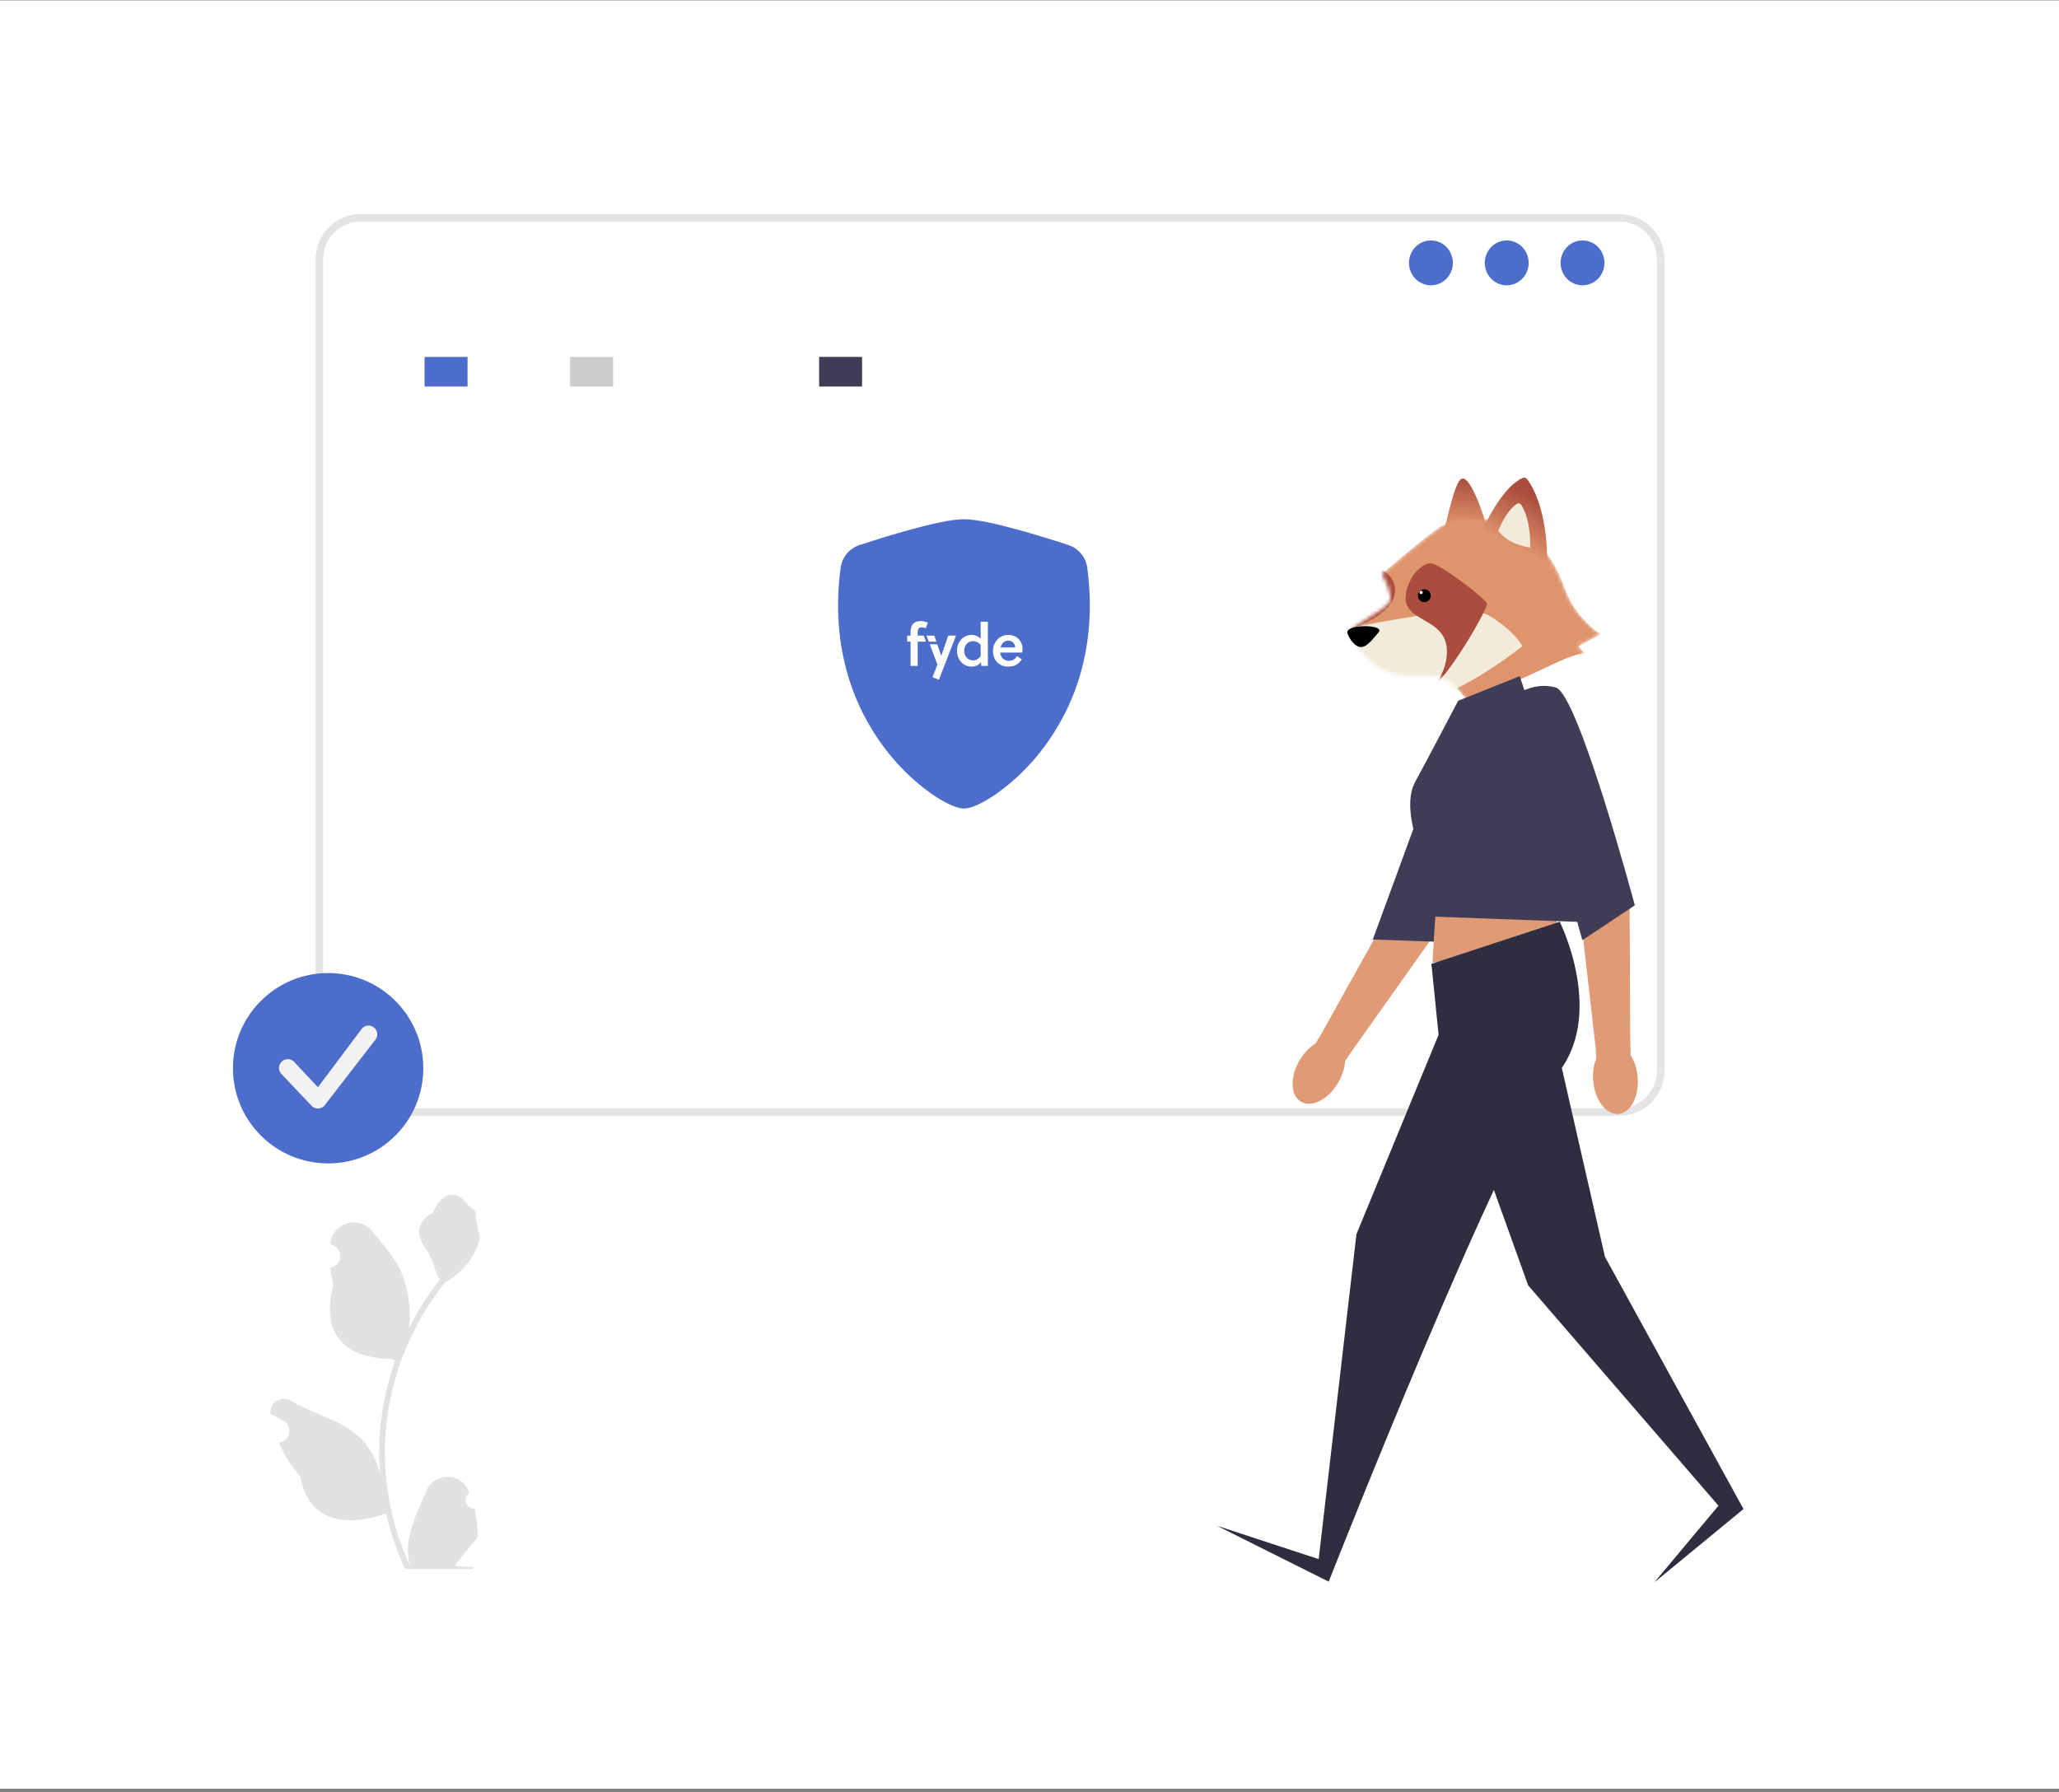 <svg width="548" height="477" viewBox="0 0 548 477" fill="none" xmlns="http://www.w3.org/2000/svg">
<rect x="0" y="0" width="548" height="477" fill="#808080" stroke="none"/>
<g clip-path="url(#clip0_35345_10713)">
<rect width="548" height="476" transform="translate(0 0.102)" fill="white"/>
<path d="M442 285C442 291.075 437.075 296 431 296H96C89.925 296 85 291.075 85 285V69C85 62.925 89.925 58 96 58H431C437.075 58 442 62.925 442 69V285Z" fill="white" stroke="#E4E4E4" stroke-width="2"/>
<path d="M229.445 95H218.007V102.883H229.445V95Z" fill="#3F3D56"/>
<path d="M124.438 95H113V102.883H124.438V95Z" fill="#4D6DCB"/>
<path d="M163.179 95H151.741V102.883H163.179V95Z" fill="#CCCCCC"/>
<path d="M242.543 140.898C247.736 139.478 253.254 138.203 256.556 138.203C259.858 138.203 265.376 139.478 270.568 140.898C275.88 142.342 281.236 144.05 284.385 145.085C285.701 145.522 286.868 146.324 287.752 147.398C288.636 148.473 289.201 149.776 289.381 151.158C292.233 172.704 285.615 188.672 277.584 199.235C274.179 203.754 270.118 207.733 265.538 211.04C263.955 212.185 262.277 213.191 260.523 214.048C259.183 214.683 257.743 215.203 256.556 215.203C255.369 215.203 253.933 214.683 252.588 214.048C250.834 213.191 249.157 212.185 247.573 211.04C242.993 207.733 238.933 203.754 235.527 199.235C227.497 188.672 220.878 172.704 223.73 151.158C223.911 149.776 224.475 148.473 225.359 147.398C226.243 146.324 227.41 145.522 228.727 145.085C233.298 143.578 237.905 142.182 242.543 140.898Z" fill="#4D6DCB"/>
<path d="M244.24 169.183V168.461C244.24 167.929 244.287 167.49 244.537 167.24C244.7 167.067 244.929 166.974 245.306 166.974C245.68 166.972 246.051 167.057 246.386 167.224L246.951 165.735C246.378 165.461 245.752 165.317 245.116 165.312C244.019 165.312 243.321 165.626 242.891 166.191C242.5 166.707 242.343 167.428 242.343 168.313V169.175H241.45V170.773H242.343V177.245H244.24V170.781H246.445L245.843 169.183H244.24Z" fill="white"/>
<path d="M252.372 169.184L250.522 174.526H250.486L249.452 171.48H247.455L249.489 176.877L248.201 180.277L249.892 180.921L254.437 169.184H252.372Z" fill="white"/>
<path d="M249.218 170.782H247.192L246.59 169.184H248.675L249.218 170.782Z" fill="white"/>
<path d="M261.008 165.501V170.015C260.695 169.691 260.32 169.433 259.905 169.258C259.49 169.083 259.044 168.994 258.594 168.996C256.276 168.996 254.692 170.986 254.692 173.195C254.692 175.545 256.338 177.439 258.563 177.439C259.455 177.439 260.505 177.095 261.086 176.216L261.179 177.251H262.919V165.498L261.008 165.501ZM261.008 174.527C260.809 174.907 260.509 175.225 260.141 175.446C259.774 175.667 259.352 175.783 258.923 175.781C257.497 175.781 256.62 174.56 256.62 173.242C256.62 172.005 257.373 170.656 258.954 170.656C259.352 170.656 259.744 170.748 260.101 170.925C260.457 171.102 260.767 171.358 261.008 171.675V174.527Z" fill="white"/>
<path d="M272.149 172.739C272.149 170.576 270.534 168.994 268.34 168.994C266.055 168.994 264.282 170.844 264.282 173.273C264.282 175.669 265.849 177.44 268.34 177.44C270.017 177.44 271.068 176.813 271.961 175.498L270.676 174.636C270.174 175.481 269.501 175.889 268.45 175.889C267.134 175.889 266.319 174.91 266.194 173.695H272.07C272.12 173.379 272.146 173.059 272.149 172.739ZM266.303 172.332C266.555 171.297 267.229 170.514 268.388 170.514C269.39 170.514 270.159 171.281 270.206 172.332H266.303Z" fill="white"/>
<path d="M380.84 75.941C384.065 75.941 386.679 73.268 386.679 69.97C386.679 66.673 384.065 64 380.84 64C377.614 64 375 66.673 375 69.97C375 73.268 377.614 75.941 380.84 75.941Z" fill="#4D6DCB"/>
<path d="M401.013 75.941C404.238 75.941 406.852 73.268 406.852 69.97C406.852 66.673 404.238 64 401.013 64C397.788 64 395.173 66.673 395.173 69.97C395.173 73.268 397.788 75.941 401.013 75.941Z" fill="#4D6DCB"/>
<path d="M421.185 75.941C424.41 75.941 427.025 73.268 427.025 69.97C427.025 66.673 424.41 64 421.185 64C417.96 64 415.346 66.673 415.346 69.97C415.346 73.268 417.96 75.941 421.185 75.941Z" fill="#4D6DCB"/>
<path d="M87.332 309.667C101.322 309.667 112.663 298.325 112.663 284.334C112.663 270.342 101.322 259 87.332 259C73.341 259 62 270.342 62 284.334C62 298.325 73.341 309.667 87.332 309.667Z" fill="#4D6DCB"/>
<path d="M84.618 295.057C84.31 295.058 84.005 294.997 83.721 294.879C83.436 294.761 83.178 294.589 82.96 294.371L74.93 285.902C74.497 285.461 74.255 284.867 74.258 284.249C74.26 283.631 74.507 283.038 74.944 282.601C75.382 282.164 75.974 281.917 76.592 281.915C77.21 281.912 77.804 282.154 78.245 282.587L84.618 289.398L96.398 273.681C96.615 273.461 96.874 273.285 97.159 273.165C97.444 273.044 97.75 272.982 98.06 272.98C98.369 272.979 98.676 273.039 98.962 273.157C99.248 273.275 99.508 273.448 99.727 273.667C99.946 273.886 100.119 274.146 100.237 274.432C100.355 274.718 100.415 275.025 100.414 275.335C100.412 275.644 100.35 275.951 100.23 276.236C100.109 276.521 99.934 276.779 99.713 276.996L86.275 294.371C86.058 294.589 85.8 294.761 85.515 294.879C85.231 294.997 84.926 295.058 84.618 295.057Z" fill="#F2F2F2"/>
<g clip-path="url(#clip1_35345_10713)">
<path d="M389.336 127.369C391.387 127.369 394.321 135.487 395.532 139.546C390.547 142.893 381.005 148.817 382.714 145.741C384.85 141.896 386.773 127.369 389.336 127.369Z" fill="url(#paint0_linear_35345_10713)"/>
<mask id="mask0_35345_10713" style="mask-type:alpha" maskUnits="userSpaceOnUse" x="359" y="138" width="68" height="49">
<path d="M383.355 140.186C386.773 137.965 393.182 137.979 395.959 138.264C407.067 138.264 413.476 148.304 416.467 156.635C418.86 163.301 423.873 167.53 426.08 168.812L420.099 172.016C420.241 172.159 420.782 172.743 421.808 173.939C419.073 175.306 418.959 180.918 419.244 183.552C413.199 186.214 414.045 185.409 407.002 183.962C407.002 184.099 391.036 187.3 389.977 185.902C383.996 177.998 382.073 180.561 372.887 179.707C363.702 178.852 359.215 169.026 359.643 167.744C360.07 166.462 369.042 162.19 369.897 160.053C370.58 158.344 368.757 154.499 367.76 152.79C371.535 149.515 379.937 142.408 383.355 140.186Z" fill="#DF946B"/>
</mask>
<g mask="url(#mask0_35345_10713)">
<path d="M383.355 140.186C386.773 137.965 393.182 137.979 395.959 138.264C407.067 138.264 413.476 148.304 416.467 156.635C418.86 163.301 423.873 167.53 426.08 168.812L420.099 172.016C420.241 172.159 420.782 172.743 421.808 173.939C416.467 173.939 404.985 182.34 389.977 185.902C383.996 177.998 382.073 180.561 372.887 179.707C363.702 178.852 359.215 169.026 359.643 167.744C360.07 166.462 369.042 162.19 369.897 160.053C370.58 158.344 368.757 154.499 367.76 152.79C371.535 149.515 379.937 142.408 383.355 140.186Z" fill="#DF946B"/>
<path d="M396.386 163.899C390.747 160.481 367.832 165.679 359.002 167.104L349.603 174.58C356.154 178.711 371.179 186.8 378.869 186.116C386.56 185.433 399.591 176.432 405.145 172.017C404.575 170.735 402.026 167.317 396.386 163.899Z" fill="#F3EBDA"/>
<path d="M370.537 160.053C372.759 155.78 369.612 152.576 367.76 151.508L356.865 157.917L356.373 168.582C359.862 167.513 368.316 164.325 370.537 160.053Z" fill="#AA4D3E"/>
<path d="M381.219 150.014C378.997 149.501 376.59 152.364 375.665 153.859C369.256 166.463 384.423 162.831 385.064 172.658C385.35 177.044 383.253 180.749 381.375 183.071C381.029 183.407 380.691 183.712 380.364 183.98C377.053 186.7 379.045 185.95 381.375 183.071C387.367 177.247 395.947 161.907 395.745 160.695C395.532 159.413 383.996 150.655 381.219 150.014Z" fill="#AA4D3E"/>
</g>
<path d="M366.854 168.37C368.036 167.015 364.983 166.676 363.31 166.676C360.061 166.676 358.436 167.523 358.584 168.37C358.731 169.218 360.061 171.76 361.833 172.183C363.605 172.607 365.377 170.065 366.854 168.37Z" fill="black"/>
<path d="M405.282 127.205C400.426 129.318 395.947 137.755 394.25 141.895C398.014 146.202 404.618 149.138 411.767 150.867C411.971 140.445 409.83 132.173 406.465 127.548C406.192 127.173 405.707 127.021 405.282 127.205Z" fill="url(#paint1_linear_35345_10713)"/>
<path d="M403.747 134.101C401.524 135.409 399.52 139.333 398.736 141.311C401.547 144.647 404.463 145.102 407.274 145.831C407.369 140.825 406.425 136.804 404.915 134.421C404.662 134.02 404.156 133.86 403.747 134.101Z" fill="url(#paint2_linear_35345_10713)"/>
<circle cx="1.709" cy="1.709" r="1.709" transform="matrix(-1 0 0 1 380.792 156.848)" fill="black"/>
<circle cx="378.228" cy="157.704" r="0.427" transform="rotate(180 378.228 157.704)" fill="white"/>
<path d="M346.239 293.236C343.421 291.557 343.272 286.602 345.907 282.169C347.061 280.228 348.557 278.709 350.111 277.755L351.658 275.224L371.236 240.094C371.236 240.094 379.806 206.962 383.295 202.956C386.784 198.95 391.829 199.894 391.829 199.894L396.303 203.872L380.333 250.799L360.626 278.578L357.985 282.444C357.888 284.266 357.268 286.307 356.115 288.247C353.479 292.681 349.058 294.914 346.239 293.236Z" fill="#E19A76"/>
<path d="M388.632 186.648C388.632 186.648 394.859 186.407 398.788 191.249C402.717 196.091 382.134 250.662 382.134 250.662L365.369 250.067L388.632 186.648Z" fill="#3F3D56"/>
<path d="M382.606 234.125L381.24 256.281L415.127 250.264L412.94 236.587L382.606 234.125Z" fill="#E19A76"/>
<path d="M380.967 256.555L415.127 245.34C415.127 245.34 427.698 270.505 414.034 286.37C400.37 302.235 353.631 420.988 353.631 420.988L323.865 406.106L350.965 414.991L361.017 328.495L382.88 275.429L380.967 256.555Z" fill="#2F2E41"/>
<path d="M414.034 277.07L427.152 334.513L464.028 401.663L440.269 421.21L457.364 400.774L406.719 342.133L389.439 294.03L414.034 277.07Z" fill="#2F2E41"/>
<path d="M388.073 186.53L404.469 179.965L426.332 245.614L381.35 243.974L377.3 224.379C377.3 224.379 373.345 214.182 376.625 208.164C379.904 202.146 388.073 186.53 388.073 186.53Z" fill="#3F3D56"/>
<path d="M430.74 296.502C427.472 296.783 424.465 292.844 424.024 287.704C423.831 285.454 424.162 283.347 424.869 281.665L424.652 278.706L420.098 238.739C420.098 238.739 411.62 206.047 412.121 200.756C412.623 195.465 413.415 194.061 413.415 194.061L419.367 194.682L433.724 242.128L433.892 276.198L433.997 280.881C434.98 282.417 435.665 284.437 435.858 286.687C436.299 291.827 434.008 296.221 430.74 296.502Z" fill="#E19A76"/>
<path d="M403.103 185.164C403.103 185.164 408.022 181.334 414.034 182.975C420.046 184.617 435.107 240.965 435.107 240.965L421.14 250.265L403.103 185.164Z" fill="#3F3D56"/>
</g>
<path d="M126.259 401.502C124.193 401.632 123.051 399.062 124.614 397.565L124.77 396.946C124.749 396.897 124.729 396.847 124.708 396.798C122.619 391.811 115.538 391.846 113.467 396.84C111.628 401.272 109.287 405.712 108.711 410.398C108.452 412.467 108.569 414.575 109.027 416.605C104.719 407.185 102.452 396.9 102.452 386.556C102.452 383.957 102.594 381.358 102.885 378.765C103.124 376.645 103.453 374.537 103.88 372.449C106.185 361.161 111.178 350.41 118.38 341.431C121.842 339.536 124.729 336.575 126.473 333.026C127.099 331.746 127.59 330.369 127.823 328.966C127.429 329.018 126.337 323.012 126.634 322.643C126.085 321.809 125.102 321.395 124.503 320.581C121.52 316.534 117.411 317.241 115.266 322.74C110.684 325.055 110.64 328.894 113.452 332.587C115.24 334.936 115.486 338.114 117.056 340.629C116.894 340.836 116.726 341.036 116.565 341.243C113.604 345.044 111.043 349.13 108.884 353.423C109.494 348.652 108.593 342.905 107.057 339.2C105.309 334.979 102.032 331.424 99.147 327.774C95.681 323.391 88.573 325.304 87.963 330.861C87.957 330.914 87.951 330.968 87.945 331.022C88.374 331.264 88.794 331.521 89.204 331.793C91.544 333.341 90.735 336.971 87.963 337.4L87.9 337.409C88.055 338.954 88.32 340.487 88.708 341.993C85.006 356.322 92.998 361.541 104.409 361.776C104.661 361.905 104.906 362.034 105.158 362.157C104.002 365.415 103.079 368.758 102.394 372.145C101.78 375.139 101.354 378.164 101.115 381.203C100.818 385.036 100.844 388.889 101.167 392.717L101.147 392.581C100.327 388.366 98.041 384.429 94.721 381.7C89.775 377.634 82.788 376.137 77.453 372.868C74.884 371.295 71.593 373.328 72.041 376.308L72.063 376.451C72.858 376.774 73.633 377.149 74.382 377.569C74.81 377.811 75.23 378.068 75.641 378.34C77.98 379.889 77.171 383.519 74.399 383.947L74.337 383.957C74.291 383.963 74.253 383.97 74.207 383.976C75.57 387.215 77.469 390.221 79.846 392.814C82.161 405.323 92.102 406.509 102.736 402.867H102.743C103.905 407.935 105.604 412.887 107.787 417.607H125.807C125.872 417.406 125.93 417.199 125.988 416.999C124.322 417.102 122.643 417.005 121.002 416.702C122.339 415.059 123.676 413.404 125.013 411.762C125.045 411.73 125.071 411.698 125.097 411.665C125.775 410.825 126.46 409.991 127.138 409.151L127.138 409.15C127.181 406.57 126.871 403.998 126.259 401.502Z" fill="#E2E2E2"/>
</g>
<defs>
<linearGradient id="paint0_linear_35345_10713" x1="389.025" y1="127.309" x2="388.191" y2="139.664" gradientUnits="userSpaceOnUse">
<stop stop-color="#AA4D3E"/>
<stop offset="1" stop-color="#DF946B"/>
</linearGradient>
<linearGradient id="paint1_linear_35345_10713" x1="404.801" y1="130.61" x2="398.381" y2="143.267" gradientUnits="userSpaceOnUse">
<stop stop-color="#AA4D3E"/>
<stop offset="1" stop-color="#DF946B"/>
</linearGradient>
<linearGradient id="paint2_linear_35345_10713" x1="403.009" y1="133.777" x2="403.009" y2="145.831" gradientUnits="userSpaceOnUse">
<stop stop-color="#F3EBDA"/>
<stop offset="1" stop-color="#F3EBDA"/>
</linearGradient>
<clipPath id="clip0_35345_10713">
<rect width="548" height="476" fill="white" transform="translate(0 0.102)"/>
</clipPath>
<clipPath id="clip1_35345_10713">
<rect width="346.182" height="346.182" fill="white" transform="matrix(-1 0 0 1 561 94.719)"/>
</clipPath>
</defs>
</svg>
